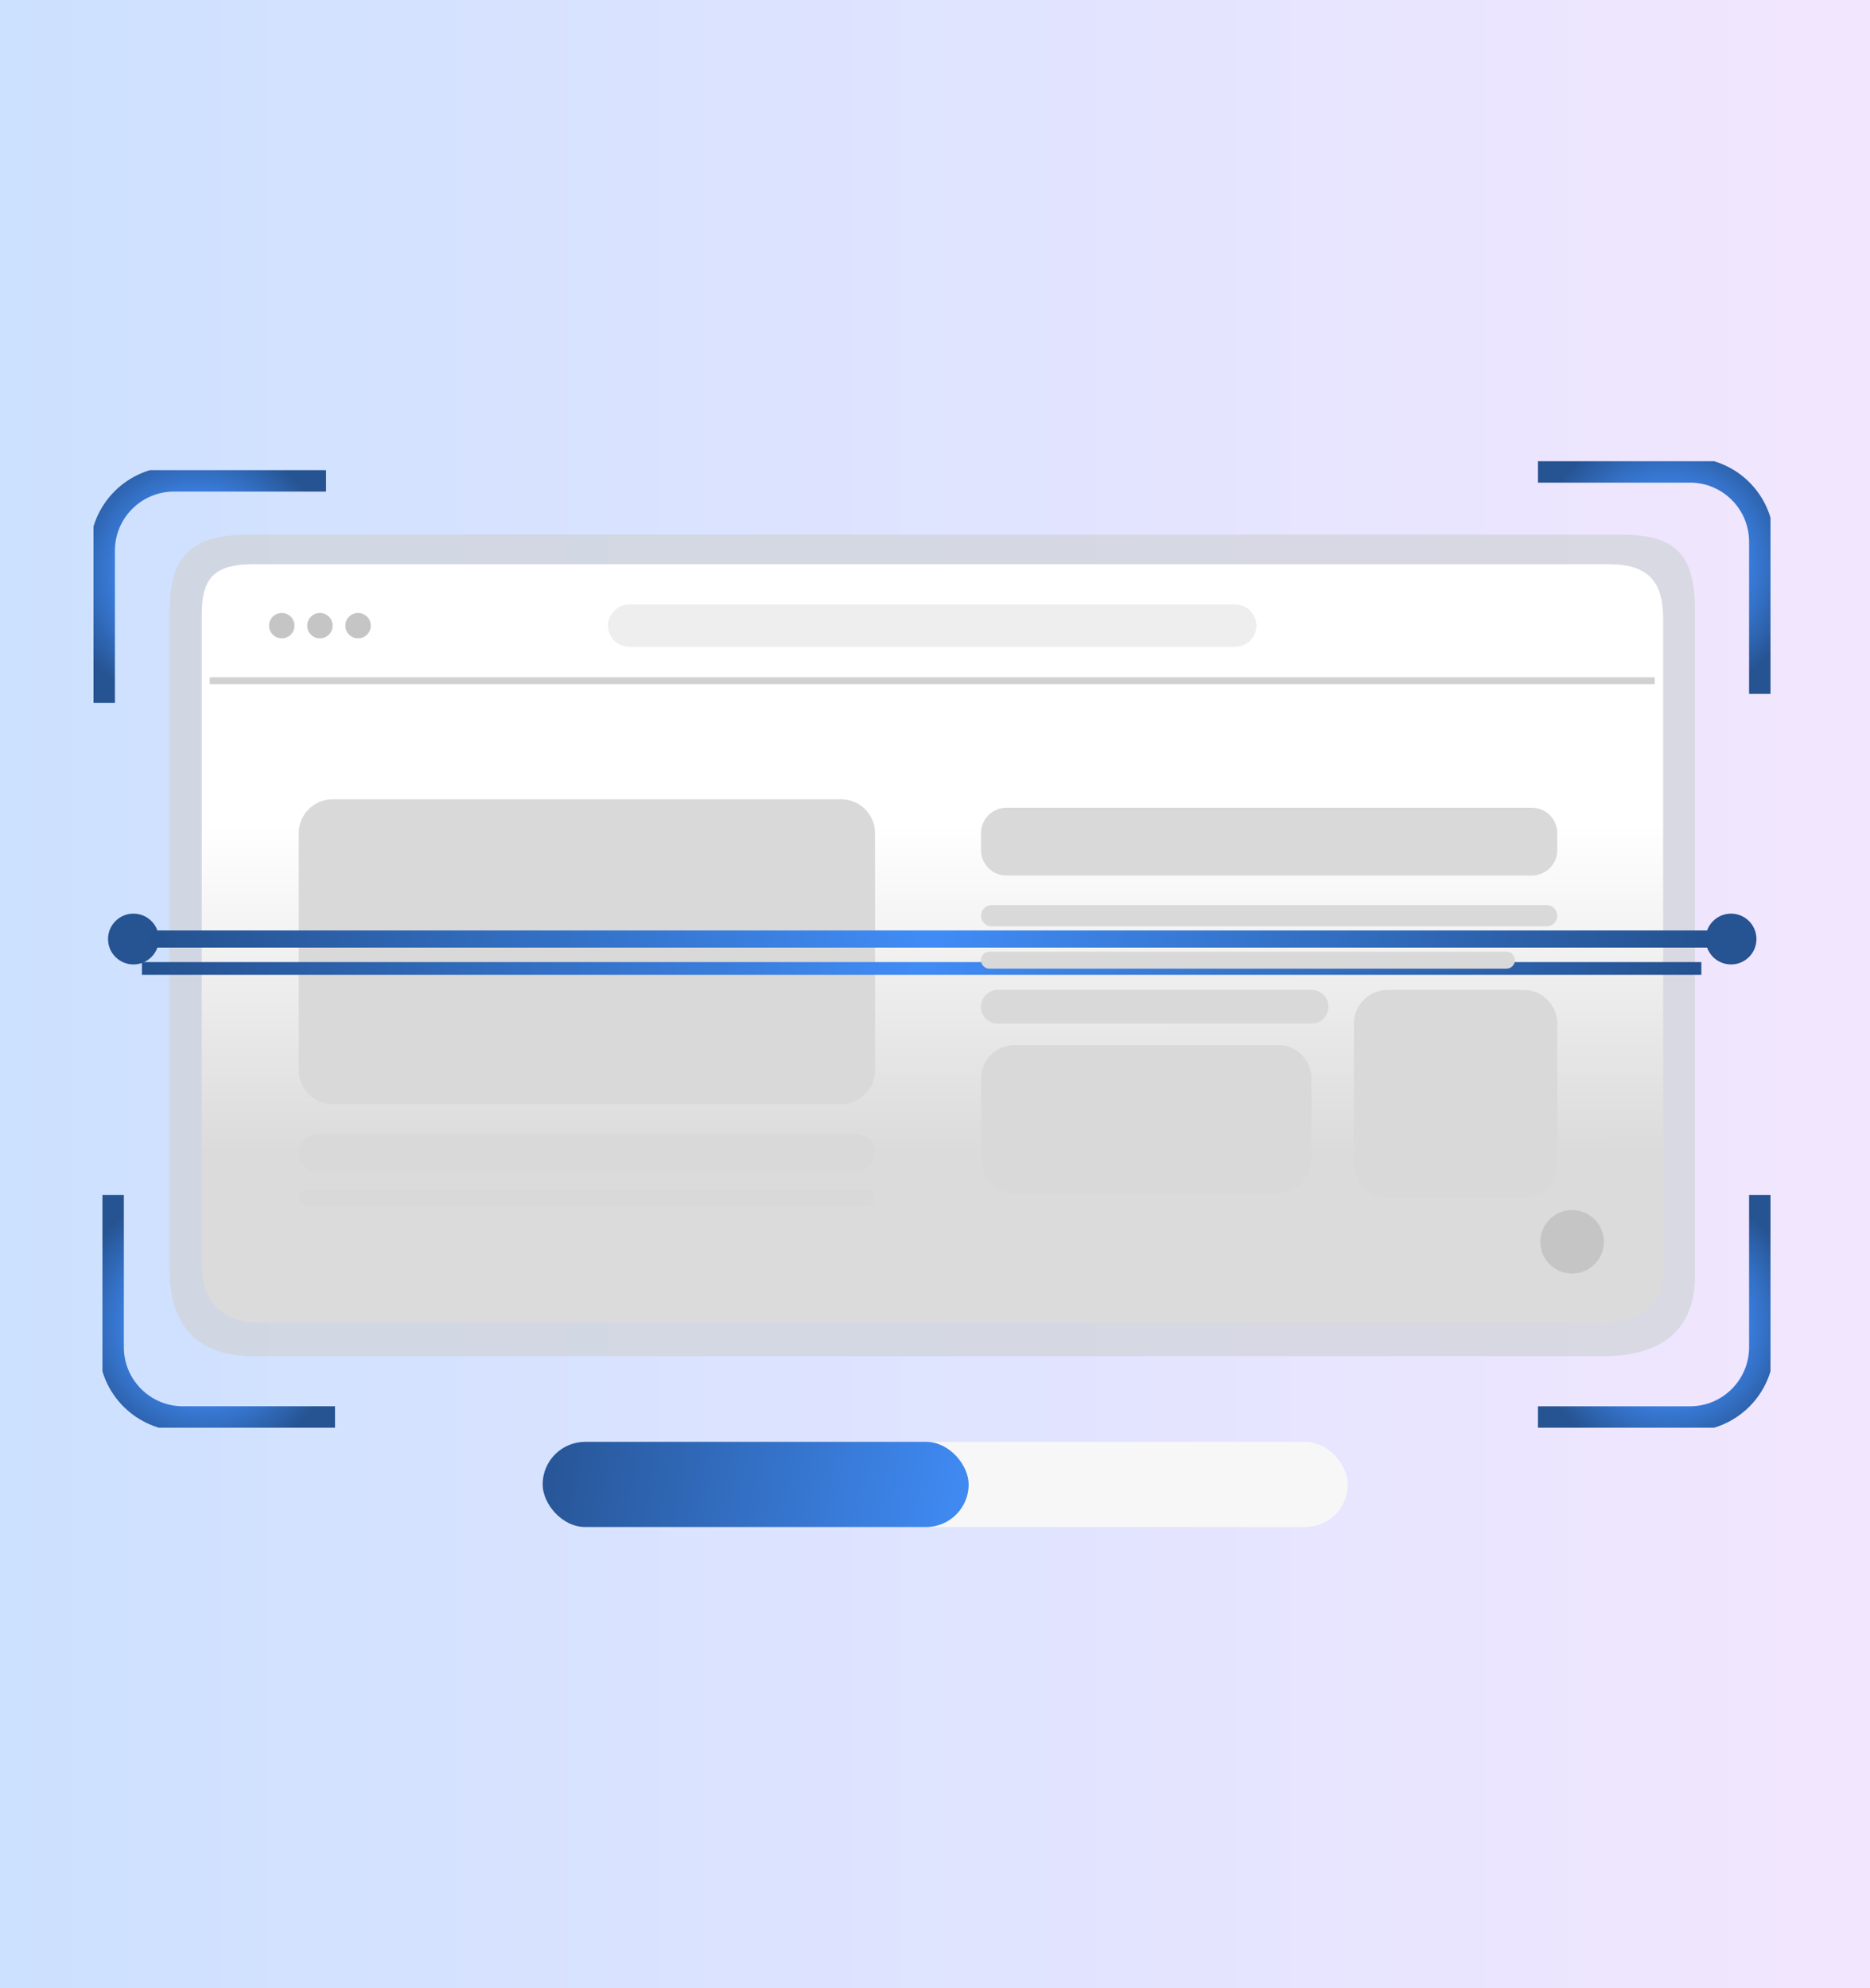 <svg width="300" height="319" viewBox="0 0 300 319" fill="none" xmlns="http://www.w3.org/2000/svg">
<rect width="300" height="319" fill="url(#paint0_linear_1023_940)"/>
<rect x="87.049" y="231.331" width="129.182" height="13.67" rx="6.835" fill="#F7F7F7"/>
<rect x="87.049" y="231.331" width="68.35" height="13.67" rx="6.835" fill="url(#paint1_linear_1023_940)"/>
<g clip-path="url(#clip0_1023_940)">
<path d="M282.602 111.33V86.922C282.602 80.578 277.463 75.436 271.123 75.436H246.73" stroke="url(#paint2_radial_1023_940)" stroke-width="4"/>
</g>
<g clip-path="url(#clip1_1023_940)">
<path d="M52.306 76.871H27.913C21.574 76.871 16.435 82.014 16.435 88.357V112.766" stroke="url(#paint3_radial_1023_940)" stroke-width="4"/>
</g>
<path d="M259.974 85.774H39.887C30.876 85.774 27.189 89.041 27.189 98.047V203.648C27.189 212.653 31.559 217.584 40.57 217.584H257.24C266.251 217.584 271.926 213.679 271.926 204.673V98.047C271.926 89.041 268.985 85.774 259.974 85.774Z" fill="#D1D3D7" fill-opacity="0.7"/>
<path d="M258.142 90.529H40.752C34.677 90.529 32.368 92.426 32.368 98.535V202.846C32.368 208.954 35.714 212.192 41.789 212.192H256.76C262.835 212.192 266.809 209.65 266.809 203.541V99.23C266.809 93.122 264.218 90.529 258.142 90.529Z" fill="url(#paint4_linear_1023_940)"/>
<path opacity="0.3" d="M198.165 96.985H100.95C99.073 96.985 97.551 98.506 97.551 100.383C97.551 102.259 99.073 103.78 100.95 103.78H198.165C200.042 103.78 201.564 102.259 201.564 100.383C201.564 98.506 200.042 96.985 198.165 96.985Z" fill="#C5C5C5"/>
<path d="M45.205 102.421C46.331 102.421 47.244 101.509 47.244 100.383C47.244 99.257 46.331 98.345 45.205 98.345C44.078 98.345 43.165 99.257 43.165 100.383C43.165 101.509 44.078 102.421 45.205 102.421Z" fill="#C5C5C5"/>
<path d="M51.323 102.421C52.449 102.421 53.362 101.509 53.362 100.383C53.362 99.257 52.449 98.345 51.323 98.345C50.196 98.345 49.283 99.257 49.283 100.383C49.283 101.509 50.196 102.421 51.323 102.421Z" fill="#C5C5C5"/>
<path d="M57.442 102.421C58.568 102.421 59.481 101.509 59.481 100.383C59.481 99.257 58.568 98.345 57.442 98.345C56.315 98.345 55.402 99.257 55.402 100.383C55.402 101.509 56.315 102.421 57.442 102.421Z" fill="#C5C5C5"/>
<path opacity="0.8" d="M33.648 109.215H265.468" stroke="#C5C5C5" stroke-width="1.095" stroke-miterlimit="10"/>
<path d="M134.942 128.239H53.362C50.359 128.239 47.924 130.673 47.924 133.675V171.723C47.924 174.725 50.359 177.158 53.362 177.158H134.942C137.945 177.158 140.38 174.725 140.38 171.723V133.675C140.38 130.673 137.945 128.239 134.942 128.239Z" fill="#D9D9D9"/>
<path d="M245.753 129.599H161.455C159.202 129.599 157.376 131.424 157.376 133.675V136.393C157.376 138.644 159.202 140.47 161.455 140.47H245.753C248.006 140.47 249.832 138.644 249.832 136.393V133.675C249.832 131.424 248.006 129.599 245.753 129.599Z" fill="#D9D9D9"/>
<path d="M248.133 145.226H159.076C158.137 145.226 157.376 145.986 157.376 146.924C157.376 147.862 158.137 148.623 159.076 148.623H248.133C249.071 148.623 249.832 147.862 249.832 146.924C249.832 145.986 249.071 145.226 248.133 145.226Z" fill="#D9D9D9"/>
<path d="M21.41 154.738C23.663 154.738 25.489 152.913 25.489 150.662C25.489 148.41 23.663 146.585 21.41 146.585C19.157 146.585 17.331 148.41 17.331 150.662C17.331 152.913 19.157 154.738 21.41 154.738Z" fill="#265391"/>
<path d="M277.706 154.738C279.959 154.738 281.785 152.913 281.785 150.662C281.785 148.41 279.959 146.585 277.706 146.585C275.453 146.585 273.627 148.41 273.627 150.662C273.627 152.913 275.453 154.738 277.706 154.738Z" fill="#265391"/>
<g filter="url(#filter0_f_1023_940)">
<path d="M274.306 149.303H24.13V152.02H274.306V149.303Z" fill="url(#paint5_linear_1023_940)"/>
</g>
<g filter="url(#filter1_f_1023_940)">
<path d="M274.306 149.303H24.13V152.02H274.306V149.303Z" fill="url(#paint6_linear_1023_940)"/>
</g>
<g filter="url(#filter2_df_1023_940)">
<path d="M272.946 149.98H22.77V152.019H272.946V149.98Z" fill="url(#paint7_linear_1023_940)"/>
</g>
<path d="M241.674 152.698H158.736C157.985 152.698 157.376 153.307 157.376 154.057C157.376 154.808 157.985 155.416 158.736 155.416H241.674C242.425 155.416 243.034 154.808 243.034 154.057C243.034 153.307 242.425 152.698 241.674 152.698Z" fill="#D9D9D9"/>
<path d="M210.402 158.812H160.095C158.593 158.812 157.376 160.029 157.376 161.53C157.376 163.031 158.593 164.248 160.095 164.248H210.402C211.904 164.248 213.122 163.031 213.122 161.53C213.122 160.029 211.904 158.812 210.402 158.812Z" fill="#D9D9D9"/>
<path d="M244.394 158.812H222.64C219.636 158.812 217.201 161.246 217.201 164.248V186.669C217.201 189.671 219.636 192.105 222.64 192.105H244.394C247.398 192.105 249.833 189.671 249.833 186.669V164.248C249.833 161.246 247.398 158.812 244.394 158.812Z" fill="#D9D9D9"/>
<path d="M204.964 167.646H162.815C159.811 167.646 157.376 170.08 157.376 173.082V185.991C157.376 188.993 159.811 191.427 162.815 191.427H204.964C207.967 191.427 210.402 188.993 210.402 185.991V173.082C210.402 170.08 207.967 167.646 204.964 167.646Z" fill="#D9D9D9"/>
<path d="M137.321 181.914H50.983C49.294 181.914 47.924 183.283 47.924 184.972C47.924 186.66 49.294 188.029 50.983 188.029H137.321C139.01 188.029 140.38 186.66 140.38 184.972C140.38 183.283 139.01 181.914 137.321 181.914Z" fill="#D9D9D9"/>
<path d="M139.021 190.748H49.283C48.533 190.748 47.924 191.356 47.924 192.107C47.924 192.857 48.533 193.466 49.283 193.466H139.021C139.771 193.466 140.38 192.857 140.38 192.107C140.38 191.356 139.771 190.748 139.021 190.748Z" fill="#D9D9D9"/>
<g clip-path="url(#clip2_1023_940)">
<path d="M17.869 191.733V216.142C17.869 222.485 23.009 227.628 29.349 227.628H53.741" stroke="url(#paint8_radial_1023_940)" stroke-width="4"/>
</g>
<g clip-path="url(#clip3_1023_940)">
<path d="M246.73 227.629H271.123C277.462 227.629 282.602 222.486 282.602 216.143V191.734" stroke="url(#paint9_radial_1023_940)" stroke-width="4"/>
</g>
<path d="M252.212 204.335C255.028 204.335 257.311 202.054 257.311 199.239C257.311 196.425 255.028 194.144 252.212 194.144C249.396 194.144 247.113 196.425 247.113 199.239C247.113 202.054 249.396 204.335 252.212 204.335Z" fill="#C5C5C5"/>
<defs>
<filter id="filter0_f_1023_940" x="23.582" y="148.755" width="251.272" height="3.813" filterUnits="userSpaceOnUse" color-interpolation-filters="sRGB">
<feFlood flood-opacity="0" result="BackgroundImageFix"/>
<feBlend mode="normal" in="SourceGraphic" in2="BackgroundImageFix" result="shape"/>
<feGaussianBlur stdDeviation="0.274" result="effect1_foregroundBlur_1023_940"/>
</filter>
<filter id="filter1_f_1023_940" x="23.582" y="148.755" width="251.272" height="3.813" filterUnits="userSpaceOnUse" color-interpolation-filters="sRGB">
<feFlood flood-opacity="0" result="BackgroundImageFix"/>
<feBlend mode="normal" in="SourceGraphic" in2="BackgroundImageFix" result="shape"/>
<feGaussianBlur stdDeviation="0.274" result="effect1_foregroundBlur_1023_940"/>
</filter>
<filter id="filter2_df_1023_940" x="14.228" y="145.6" width="267.262" height="19.343" filterUnits="userSpaceOnUse" color-interpolation-filters="sRGB">
<feFlood flood-opacity="0" result="BackgroundImageFix"/>
<feColorMatrix in="SourceAlpha" type="matrix" values="0 0 0 0 0 0 0 0 0 0 0 0 0 0 0 0 0 0 127 0" result="hardAlpha"/>
<feOffset dy="4.381"/>
<feGaussianBlur stdDeviation="4.271"/>
<feComposite in2="hardAlpha" operator="out"/>
<feColorMatrix type="matrix" values="0 0 0 0 0.149 0 0 0 0 0.325 0 0 0 0 0.569 0 0 0 1 0"/>
<feBlend mode="normal" in2="BackgroundImageFix" result="effect1_dropShadow_1023_940"/>
<feBlend mode="normal" in="SourceGraphic" in2="effect1_dropShadow_1023_940" result="shape"/>
<feGaussianBlur stdDeviation="2.19" result="effect2_foregroundBlur_1023_940"/>
</filter>
<linearGradient id="paint0_linear_1023_940" x1="0" y1="159.5" x2="300" y2="159.5" gradientUnits="userSpaceOnUse">
<stop stop-color="#0068FF" stop-opacity="0.2"/>
<stop offset="1" stop-color="#C084FC" stop-opacity="0.2"/>
</linearGradient>
<linearGradient id="paint1_linear_1023_940" x1="89.099" y1="234.749" x2="152.323" y2="245.001" gradientUnits="userSpaceOnUse">
<stop stop-color="#285799"/>
<stop offset="1" stop-color="#3F89F1"/>
</linearGradient>
<radialGradient id="paint2_radial_1023_940" cx="0" cy="0" r="1" gradientUnits="userSpaceOnUse" gradientTransform="translate(267.536 90.511) rotate(-61.778) scale(21.998 21.99)">
<stop stop-color="#265391"/>
<stop offset="0.476" stop-color="#3F88F0"/>
<stop offset="1" stop-color="#265391"/>
</radialGradient>
<radialGradient id="paint3_radial_1023_940" cx="0" cy="0" r="1" gradientUnits="userSpaceOnUse" gradientTransform="translate(31.501 91.947) rotate(-151.747) scale(21.991 21.998)">
<stop stop-color="#265391"/>
<stop offset="0.476" stop-color="#3F88F0"/>
<stop offset="1" stop-color="#265391"/>
</radialGradient>
<linearGradient id="paint4_linear_1023_940" x1="149.62" y1="212.192" x2="149.556" y2="90.529" gradientUnits="userSpaceOnUse">
<stop offset="0.226" stop-color="#DBDBDB"/>
<stop offset="0.656" stop-color="white"/>
</linearGradient>
<linearGradient id="paint5_linear_1023_940" x1="24.13" y1="150.662" x2="274.306" y2="150.662" gradientUnits="userSpaceOnUse">
<stop stop-color="#255290"/>
<stop offset="0.5" stop-color="#408CF6"/>
<stop offset="1" stop-color="#255290"/>
</linearGradient>
<linearGradient id="paint6_linear_1023_940" x1="24.13" y1="150.662" x2="274.306" y2="150.662" gradientUnits="userSpaceOnUse">
<stop stop-color="#255290"/>
<stop offset="0.5" stop-color="#408CF6"/>
<stop offset="1" stop-color="#255290"/>
</linearGradient>
<linearGradient id="paint7_linear_1023_940" x1="22.77" y1="151" x2="272.946" y2="151" gradientUnits="userSpaceOnUse">
<stop stop-color="#255290"/>
<stop offset="0.5" stop-color="#408CF6"/>
<stop offset="1" stop-color="#255290"/>
</linearGradient>
<radialGradient id="paint8_radial_1023_940" cx="0" cy="0" r="1" gradientUnits="userSpaceOnUse" gradientTransform="translate(32.936 212.552) rotate(118.222) scale(21.998 21.99)">
<stop stop-color="#265391"/>
<stop offset="0.476" stop-color="#3F88F0"/>
<stop offset="1" stop-color="#265391"/>
</radialGradient>
<radialGradient id="paint9_radial_1023_940" cx="0" cy="0" r="1" gradientUnits="userSpaceOnUse" gradientTransform="translate(267.535 212.553) rotate(28.253) scale(21.991 21.998)">
<stop stop-color="#265391"/>
<stop offset="0.476" stop-color="#3F88F0"/>
<stop offset="1" stop-color="#265391"/>
</radialGradient>
<clipPath id="clip0_1023_940">
<rect width="37.306" height="37.33" fill="white" transform="translate(246.73 74)"/>
</clipPath>
<clipPath id="clip1_1023_940">
<rect width="37.33" height="37.306" fill="white" transform="matrix(0 -1 1 0 15 112.766)"/>
</clipPath>
<clipPath id="clip2_1023_940">
<rect width="37.306" height="37.33" fill="white" transform="matrix(-1 0 0 -1 53.741 229.063)"/>
</clipPath>
<clipPath id="clip3_1023_940">
<rect width="37.33" height="37.306" fill="white" transform="matrix(0 1 -1 0 284.037 191.734)"/>
</clipPath>
</defs>
</svg>
